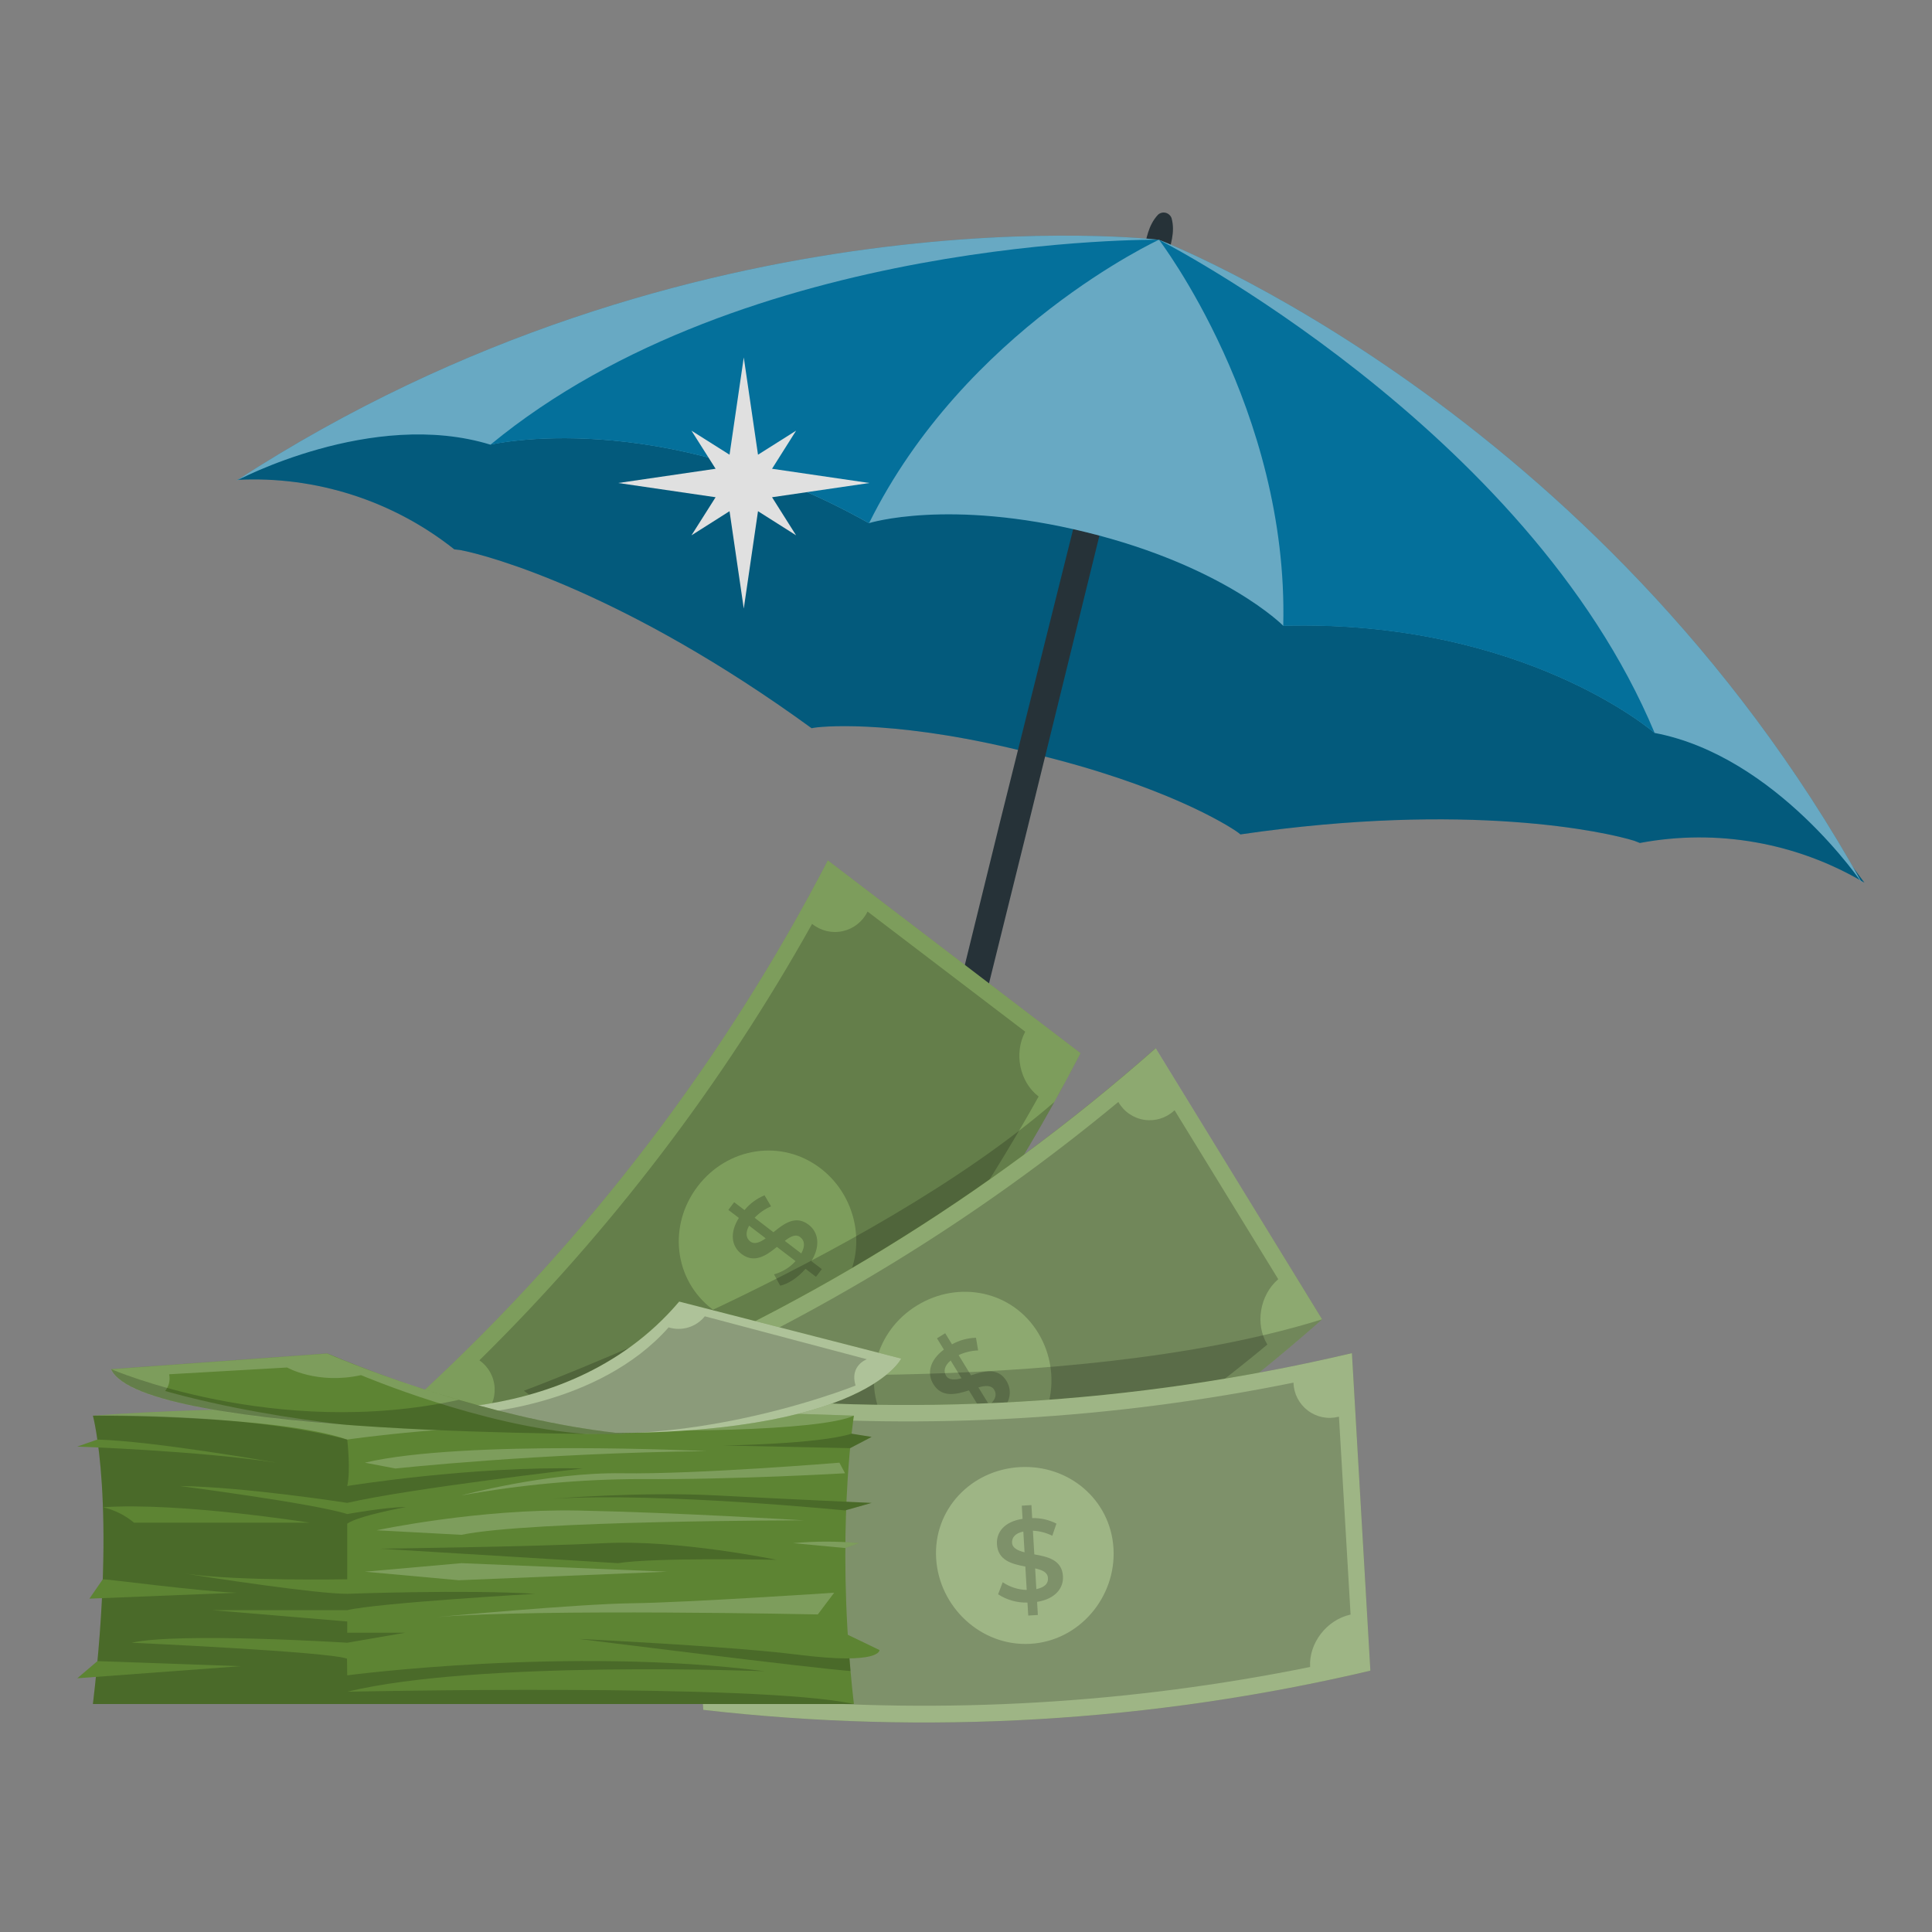 <svg width="200" height="200" viewBox="0 0 200 200" fill="none" xmlns="http://www.w3.org/2000/svg">
<rect x="0" y="0" width="200" height="200" fill="#808080" stroke="none"/>
<path d="M118.409 31.595C118.461 32.602 59.4 30.381 24.579 49.672C32.689 49.262 40.67 51.82 47.03 56.869L47.632 56.938C50.637 57.497 64.763 61.38 84.019 75.385L84.278 75.334C85.698 75.118 93.549 74.593 106.917 78.011C120.338 81.23 127.035 85.353 128.197 86.206L128.404 86.378C151.964 82.935 166.28 86.128 169.189 87.041L169.758 87.264C177.747 85.763 186.009 87.223 193 91.371C171.471 61.732 117.893 32.456 118.409 31.595Z" fill="#04709B"/>
<path opacity="0.2" d="M118.409 31.595C118.461 32.602 59.4 30.381 24.579 49.672C32.689 49.262 40.67 51.82 47.03 56.869L47.632 56.938C50.637 57.497 64.763 61.38 84.019 75.385L84.278 75.334C85.698 75.118 93.549 74.593 106.917 78.011C120.338 81.23 127.035 85.353 128.197 86.206L128.404 86.378C151.964 82.935 166.28 86.128 169.189 87.041L169.758 87.264C177.747 85.763 186.009 87.223 193 91.371C171.471 61.732 117.893 32.456 118.409 31.595Z" fill="black"/>
<path d="M121.28 22.579C121.684 24.068 121.151 25.333 120.867 26.65L119.902 30.593L117.966 38.469L114.109 54.231L106.362 85.746L98.554 117.235L94.611 132.911C94.462 133.654 94.532 134.425 94.813 135.13C95.094 135.835 95.575 136.442 96.195 136.878C96.816 137.314 97.55 137.561 98.308 137.587C99.066 137.613 99.816 137.418 100.465 137.025C101.343 136.487 101.979 135.629 102.238 134.632C102.278 134.467 102.351 134.312 102.452 134.175C102.553 134.038 102.68 133.923 102.825 133.835C102.971 133.748 103.133 133.691 103.301 133.666C103.469 133.642 103.64 133.651 103.805 133.694C104.134 133.779 104.417 133.99 104.592 134.282C104.767 134.573 104.822 134.921 104.743 135.252C104.361 136.949 103.32 138.425 101.849 139.355C100.378 140.285 98.599 140.593 96.901 140.21C95.204 139.828 93.728 138.787 92.798 137.316C91.868 135.846 91.56 134.066 91.943 132.368L95.782 116.546L103.53 85.049L111.397 53.568L115.383 37.832L117.354 29.965L118.344 26.03C118.706 24.722 118.826 23.362 119.877 22.226C120.035 22.081 120.243 22 120.458 22C120.673 22 120.88 22.081 121.039 22.226C121.147 22.321 121.23 22.443 121.28 22.579Z" fill="#263238"/>
<path d="M119.98 24.825C119.98 24.825 71.67 19.049 24.428 49.789C24.428 49.789 38.486 42.257 50.761 46.028C50.761 46.028 68.15 41.904 89.954 54.154C89.954 54.154 98.175 51.571 112.474 55.101C126.772 58.63 132.832 64.768 132.832 64.768C157.796 64.114 171.285 75.872 171.285 75.872C183.905 78.265 192.806 91.488 192.806 91.488C165.406 42.257 119.989 24.825 119.98 24.825Z" fill="#04709B"/>
<path opacity="0.4" d="M119.98 24.825C119.98 24.825 71.67 19.049 24.428 49.789C24.428 49.789 38.486 42.257 50.761 46.028C50.761 46.028 68.15 41.904 89.954 54.154C89.954 54.154 98.175 51.571 112.474 55.101C126.772 58.63 132.832 64.768 132.832 64.768C157.796 64.114 171.285 75.872 171.285 75.872C183.905 78.265 192.806 91.488 192.806 91.488C165.406 42.257 119.989 24.825 119.98 24.825Z" fill="white"/>
<path d="M50.769 46.036C50.769 46.036 68.158 41.913 89.963 54.162C99.897 34.096 119.98 24.817 119.98 24.817C119.98 24.817 77.154 24.266 50.769 46.036Z" fill="#04709B"/>
<path d="M119.98 24.825C119.98 24.825 133.417 42.403 132.84 64.785C157.804 64.131 171.294 75.889 171.294 75.889C158.123 44.314 119.988 24.825 119.98 24.825Z" fill="#04709B"/>
<path d="M111.856 109.023C101.162 129.646 86.978 148.261 69.931 164.043L43.743 144.085C60.802 128.306 74.997 109.691 85.698 89.065L111.856 109.023Z" fill="#5D8433"/>
<path opacity="0.2" d="M111.856 109.023C110.977 110.724 110.07 112.409 109.136 114.08C98.798 132.707 85.564 149.571 69.931 164.043L43.743 144.085C60.802 128.306 74.997 109.691 85.698 89.065L111.856 109.023Z" fill="white"/>
<path opacity="0.2" d="M89.792 94.395C89.543 94.9 89.183 95.341 88.739 95.688C88.296 96.034 87.78 96.276 87.23 96.395C86.68 96.515 86.11 96.509 85.563 96.378C85.016 96.247 84.505 95.994 84.069 95.639C74.784 112.252 63.188 127.464 49.629 140.818C50.09 141.142 50.471 141.566 50.745 142.059C51.018 142.552 51.176 143.1 51.206 143.663C51.237 144.226 51.14 144.788 50.922 145.307C50.703 145.827 50.37 146.29 49.947 146.662L66.268 159.102C67.185 158.266 68.361 157.77 69.6 157.695C70.839 157.62 72.066 157.971 73.078 158.69C86.639 145.336 98.234 130.125 107.518 113.511C105.551 112.012 104.948 109.038 106.113 106.835L106.132 106.802L89.807 94.362L89.792 94.395ZM86.796 133.926C83.713 137.96 77.775 138.608 73.756 135.544C69.737 132.48 69.137 126.854 72.224 122.808C75.311 118.762 80.903 117.863 84.93 120.935C88.957 124.007 89.901 129.892 86.811 133.926H86.796Z" fill="black"/>
<g opacity="0.2">
<path d="M83.994 130.555L85.076 131.379L84.469 132.173L83.387 131.345C82.604 132.251 81.581 132.926 80.765 133.091L80.128 131.918C80.987 131.686 81.76 131.211 82.357 130.551L80.424 129.079C79.345 129.955 78.097 130.832 76.757 129.805C75.771 129.056 75.475 127.696 76.487 126.078L75.397 125.247C75.599 124.984 75.801 124.718 76 124.452L77.071 125.269C77.627 124.597 78.338 124.071 79.143 123.737L79.821 124.883C79.177 125.154 78.596 125.556 78.116 126.063L80.064 127.562C81.143 126.681 82.357 125.752 83.698 126.775C84.679 127.513 84.994 128.899 83.994 130.555ZM79.266 128.191L77.547 126.88C77.127 127.648 77.247 128.202 77.674 128.524C78.101 128.846 78.663 128.625 79.266 128.191ZM82.862 128.082C82.39 127.708 81.847 127.981 81.24 128.457L82.948 129.76C83.387 128.951 83.271 128.401 82.855 128.082H82.862Z" fill="black"/>
</g>
<path opacity="0.2" d="M109.147 114.073C98.806 132.702 85.569 149.57 69.931 164.043C69.931 164.043 58.836 147.115 54.232 143.969C54.232 143.969 89.976 130.704 109.147 114.073Z" fill="black"/>
<path d="M136.863 136.574C119.443 151.946 99.492 164.185 77.895 172.749L60.664 144.684C82.26 136.122 102.21 123.883 119.629 108.51C125.377 117.867 131.122 127.222 136.863 136.574Z" fill="#5D8433"/>
<path opacity="0.3" d="M136.863 136.574C119.443 151.946 99.492 164.185 77.895 172.749L70.452 160.619C67.206 155.313 63.948 150.002 60.679 144.688C82.275 136.125 102.225 123.886 119.643 108.513C125.382 117.868 131.122 127.222 136.863 136.574Z" fill="white"/>
<path opacity="0.2" d="M121.554 114.964C121.142 115.349 120.648 115.635 120.11 115.801C119.571 115.967 119.002 116.008 118.446 115.922C117.889 115.837 117.359 115.625 116.895 115.305C116.432 114.985 116.047 114.563 115.77 114.073C101.114 126.214 84.809 136.216 67.343 143.778C67.656 144.246 67.859 144.779 67.936 145.337C68.014 145.896 67.963 146.464 67.788 147C67.614 147.535 67.32 148.025 66.928 148.43C66.537 148.836 66.059 149.147 65.53 149.34L76.269 166.819C77.427 166.371 78.703 166.332 79.885 166.71C81.067 167.087 82.085 167.858 82.769 168.894C100.236 161.335 116.541 151.333 131.196 139.189C129.9 137.084 130.413 134.091 132.293 132.446L132.323 132.42L121.595 114.938L121.554 114.964ZM104.51 150.753C100.176 153.405 94.396 151.876 91.774 147.557C89.152 143.238 90.605 137.784 94.939 135.136C99.273 132.487 104.817 133.637 107.465 137.971C110.114 142.306 108.859 148.108 104.51 150.753Z" fill="black"/>
<g opacity="0.2">
<path d="M103.101 146.583L103.813 147.745L102.959 148.265C102.727 147.891 102.491 147.516 102.255 147.119C101.199 147.677 100.007 147.939 99.172 147.797C99.116 147.355 99.06 146.913 99 146.471C99.884 146.564 100.776 146.4 101.569 145.999C101.147 145.31 100.725 144.621 100.303 143.931C98.977 144.358 97.501 144.722 96.617 143.283C95.969 142.227 96.183 140.852 97.711 139.71L96.996 138.541L97.846 138.016L98.55 139.166C99.31 138.741 100.163 138.507 101.034 138.485C101.109 138.923 101.18 139.361 101.255 139.796C100.556 139.82 99.869 139.985 99.236 140.283L100.517 142.373C101.843 141.942 103.308 141.515 104.188 142.95C104.836 144.006 104.626 145.411 103.101 146.583ZM99.535 142.68C99.158 142.066 98.784 141.451 98.412 140.837C97.741 141.403 97.662 141.961 97.936 142.418C98.209 142.875 98.824 142.871 99.535 142.68ZM102.925 143.879C102.615 143.369 102.015 143.418 101.285 143.624L102.408 145.456C103.098 144.875 103.199 144.321 102.925 143.879Z" fill="black"/>
</g>
<path opacity="0.2" d="M136.863 136.574C119.443 151.946 99.492 164.185 77.895 172.749L70.452 160.619L69.152 141.826C69.152 141.826 110.47 144.808 136.863 136.574Z" fill="black"/>
<path d="M141.861 172.947C119.247 178.275 95.882 179.647 72.801 177.004C72.162 166.048 71.52 155.092 70.876 144.133C93.962 146.783 117.333 145.41 139.95 140.077C140.582 151.035 141.219 161.992 141.861 172.947Z" fill="#5D8433"/>
<path opacity="0.4" d="M141.861 172.947C119.247 178.275 95.882 179.647 72.801 177.004C72.162 166.048 71.52 155.092 70.876 144.133C93.962 146.783 117.333 145.41 139.95 140.077C140.582 151.035 141.219 161.992 141.861 172.947Z" fill="white"/>
<path opacity="0.2" d="M138.572 146.662C138.026 146.801 137.457 146.816 136.905 146.705C136.354 146.594 135.834 146.36 135.386 146.02C134.937 145.681 134.57 145.245 134.313 144.744C134.056 144.244 133.915 143.692 133.9 143.13C115.248 146.913 96.153 148.029 77.187 146.445C77.242 147.006 77.169 147.572 76.973 148.1C76.778 148.628 76.465 149.106 76.058 149.495C75.651 149.885 75.161 150.178 74.625 150.351C74.088 150.524 73.52 150.573 72.962 150.494C73.364 157.324 73.763 164.154 74.16 170.984C75.393 171.134 76.536 171.702 77.401 172.593C78.265 173.484 78.798 174.644 78.91 175.88C97.876 177.465 116.971 176.349 135.624 172.565C135.477 170.097 137.343 167.695 139.774 167.149H139.812L138.609 146.662H138.572ZM106.649 170.168C101.577 170.456 97.217 166.377 96.909 161.331C96.602 156.285 100.494 152.165 105.566 151.876C110.638 151.588 114.972 155.248 115.268 160.294C115.564 165.339 111.717 169.887 106.649 170.168Z" fill="black"/>
<g opacity="0.2">
<path d="M107.361 165.826L107.439 167.182L106.443 167.242L106.364 165.897C105.287 165.928 104.225 165.628 103.322 165.039C103.483 164.624 103.641 164.208 103.798 163.792C104.534 164.289 105.397 164.566 106.285 164.59C106.24 163.781 106.193 162.973 106.143 162.166C104.776 161.915 103.3 161.541 103.203 159.855C103.131 158.619 103.97 157.51 105.855 157.233L105.776 155.866L106.772 155.806L106.851 157.151C107.722 157.13 108.585 157.327 109.361 157.724L108.934 158.982C108.307 158.672 107.624 158.494 106.926 158.458L107.072 160.908C108.439 161.151 109.934 161.466 110.035 163.155C110.121 164.373 109.275 165.515 107.361 165.826ZM106.061 160.698C106.016 159.981 105.973 159.263 105.933 158.544C105.075 158.724 104.738 159.177 104.768 159.713C104.798 160.248 105.356 160.522 106.076 160.698H106.061ZM108.484 163.358C108.451 162.766 107.9 162.522 107.158 162.361L107.282 164.508C108.177 164.317 108.529 163.893 108.484 163.358Z" fill="black"/>
</g>
<path d="M88.047 172.981C88.144 174.102 88.26 175.242 88.395 176.401H9.618C12.083 155.577 9.618 146.55 9.618 146.55C35.945 144.568 88.395 146.55 88.395 146.55C88.395 146.55 86.811 156.581 87.878 170.947C87.928 171.614 87.984 172.292 88.047 172.981Z" fill="#5D8433"/>
<path opacity="0.2" d="M88.395 146.55C84.945 148.16 68.07 148.389 58.36 147.786C48.651 147.183 35.945 149.022 35.945 149.022C28.588 146.482 9.618 146.55 9.618 146.55C35.945 144.568 88.395 146.55 88.395 146.55Z" fill="white"/>
<path opacity="0.2" d="M9.618 176.401C12.083 155.577 9.618 146.55 9.618 146.55C9.618 146.55 25.235 146.209 35.945 149.022C35.945 149.022 36.319 152.198 35.945 153.832C35.945 153.832 48.827 151.741 60.293 152.019C60.293 152.019 42.545 154.06 35.945 155.577C35.945 155.577 25.329 153.922 18.612 153.832C18.612 153.832 32.577 155.648 35.945 156.735C35.945 156.735 39.938 156.008 42.028 156.008C42.028 156.008 37.027 156.918 35.945 157.731V163.485C35.945 163.485 24.797 163.706 19.204 162.908C21.86 163.324 32.689 164.991 35.945 164.991C35.945 164.991 48.246 164.538 55.39 164.991C55.39 164.991 39.114 165.927 35.945 166.684H21.972L35.945 167.856V169.021H41.938L35.945 170.055C35.945 170.055 18.612 168.954 13.626 170.055C13.626 170.055 34.083 170.984 35.922 171.707L35.945 173.43C35.945 173.43 58.885 170.4 79.173 173.007C79.173 173.007 49.546 171.831 35.945 175.127C35.945 175.127 78.502 174.202 88.388 176.401H9.618Z" fill="black"/>
<path d="M10.079 149.022L8 149.749C8 149.749 20.523 150.179 28.603 151.416C28.595 151.416 16.147 149.202 10.079 149.022Z" fill="#5D8433"/>
<path opacity="0.2" d="M37.769 151.416L40.938 152.019C40.938 152.019 55.693 150.415 73.134 150.221C73.134 150.221 47.943 148.999 37.769 151.416Z" fill="white"/>
<path opacity="0.2" d="M47.767 154.806C47.767 154.806 56.615 152.393 64.372 152.513C72.13 152.633 86.897 151.416 86.897 151.416L87.477 152.513C87.477 152.513 75.899 153.191 66.343 153.112C60.113 153.124 53.896 153.691 47.767 154.806Z" fill="white"/>
<path opacity="0.2" d="M38.986 158.413C38.986 158.413 49.535 156.165 59.877 156.371C70.22 156.577 83.244 157.387 83.244 157.387C83.244 157.387 54.978 157.387 47.767 158.885L38.986 158.413Z" fill="white"/>
<path d="M57.233 155.146C57.233 155.146 66.317 154.397 74.157 154.806C81.997 155.214 90.231 155.581 90.231 155.581L87.477 156.36C87.477 156.36 68.602 154.468 57.233 155.146Z" fill="#5D8433"/>
<path opacity="0.2" d="M57.233 155.146C57.233 155.146 66.317 154.397 74.157 154.806C81.997 155.214 90.231 155.581 90.231 155.581L87.477 156.36C87.477 156.36 68.602 154.468 57.233 155.146Z" fill="black"/>
<path opacity="0.2" d="M39.327 160.32C39.327 160.32 55.06 160.125 62.638 159.746C70.216 159.368 80.379 161.47 80.379 161.47C80.379 161.47 67.841 161.204 63.96 161.818L39.327 160.32Z" fill="black"/>
<path opacity="0.2" d="M37.769 162.702L47.767 161.818L69.066 162.702L47.493 163.586L37.769 162.702Z" fill="white"/>
<path opacity="0.2" d="M45.246 167.396C45.246 167.396 59.784 166.04 65.448 165.968C71.111 165.897 86.353 164.878 86.353 164.878L84.66 167.126C84.66 167.126 56 166.515 45.246 167.396Z" fill="white"/>
<path d="M82.109 159.746L87.477 160.252L88.938 159.746C86.667 159.534 84.381 159.534 82.109 159.746Z" fill="#5D8433"/>
<path d="M88.155 148.415L90.231 148.748L88.002 149.913L74.891 149.636C74.891 149.636 84.72 149.505 88.155 148.415Z" fill="#5D8433"/>
<path opacity="0.2" d="M82.109 159.746L87.477 160.252L88.938 159.746C86.667 159.534 84.381 159.534 82.109 159.746Z" fill="white"/>
<path opacity="0.2" d="M88.155 148.415L90.231 148.748L88.002 149.913L74.891 149.636C74.891 149.636 84.72 149.505 88.155 148.415Z" fill="black"/>
<path opacity="0.2" d="M88.046 172.981C84.525 172.752 59.851 169.651 59.851 169.651C61.495 169.46 83.034 170.733 87.878 170.947C87.928 171.614 87.984 172.292 88.046 172.981Z" fill="black"/>
<path d="M50.894 169.227C50.894 169.227 73.966 169.167 80.566 169.643C87.166 170.119 87.758 169.227 87.758 169.227L91.047 170.812C91.047 170.812 91.216 172.385 82.559 171.288C73.902 170.19 50.894 169.227 50.894 169.227Z" fill="#5D8433"/>
<path d="M32.045 157.626C32.045 157.626 18.534 155.484 10.656 156.031C11.84 156.3 12.943 156.847 13.874 157.626H32.045Z" fill="#5D8433"/>
<path d="M10.641 163.485C10.948 163.451 20.755 164.744 24.501 164.878L9.255 165.493L10.641 163.485Z" fill="#5D8433"/>
<path d="M10.086 171.958L24.898 172.483L8 173.734L10.086 171.958Z" fill="#5D8433"/>
<path d="M37.072 145.538C37.072 145.538 58.109 149.134 70.31 134.739L93.295 140.639C93.295 140.639 89.065 149.411 57.3 148.247C25.535 147.082 37.072 145.538 37.072 145.538Z" fill="#5D8433"/>
<path opacity="0.5" d="M37.072 145.538C37.072 145.538 58.109 149.134 70.31 134.739L93.295 140.639C93.295 140.639 89.065 149.411 57.3 148.247C25.535 147.082 37.072 145.538 37.072 145.538Z" fill="white"/>
<path opacity="0.2" d="M49.085 146.314C49.085 146.314 61.945 145.636 69.216 137.41C69.883 137.616 70.597 137.617 71.265 137.413C71.933 137.208 72.524 136.808 72.962 136.263L89.74 140.71C89.74 140.71 87.934 141.343 88.567 143.433C88.552 143.433 66.53 152.356 49.085 146.314Z" fill="black"/>
<path d="M64.886 148.445C64.886 148.445 14.612 148.793 11.491 141.732L33.881 140.107C38.324 141.971 42.872 143.575 47.501 144.913C52.67 146.422 58.798 147.853 64.886 148.445Z" fill="#5D8433"/>
<path opacity="0.2" d="M64.885 148.445C64.885 148.445 63.309 148.445 60.686 148.445C49.932 147.696 37.376 142.354 37.376 142.354C32.843 143.351 29.726 141.564 29.726 141.564L17.507 142.264C17.573 142.565 17.57 142.877 17.499 143.177C17.427 143.476 17.289 143.756 17.095 143.995C23.429 145.774 30.258 146.857 35.825 147.512C24.066 146.632 12.907 144.954 11.476 141.744L33.866 140.118C33.866 140.118 49.505 146.947 64.885 148.445Z" fill="white"/>
<path opacity="0.2" d="M64.886 148.445C64.886 148.445 14.612 148.793 11.491 141.732C11.491 141.732 28.479 149.071 47.501 144.913C52.67 146.422 58.798 147.853 64.886 148.445Z" fill="black"/>
<path d="M79.922 51.474L90 50L79.922 48.526L82.41 44.583L78.468 47.072L76.995 37L75.522 47.072L71.581 44.583L74.078 48.526L64 50L74.078 51.474L71.581 55.417L75.522 52.918L76.995 63L78.468 52.918L82.41 55.417L79.922 51.474Z" fill="#E0E0E0"/>
</svg>
